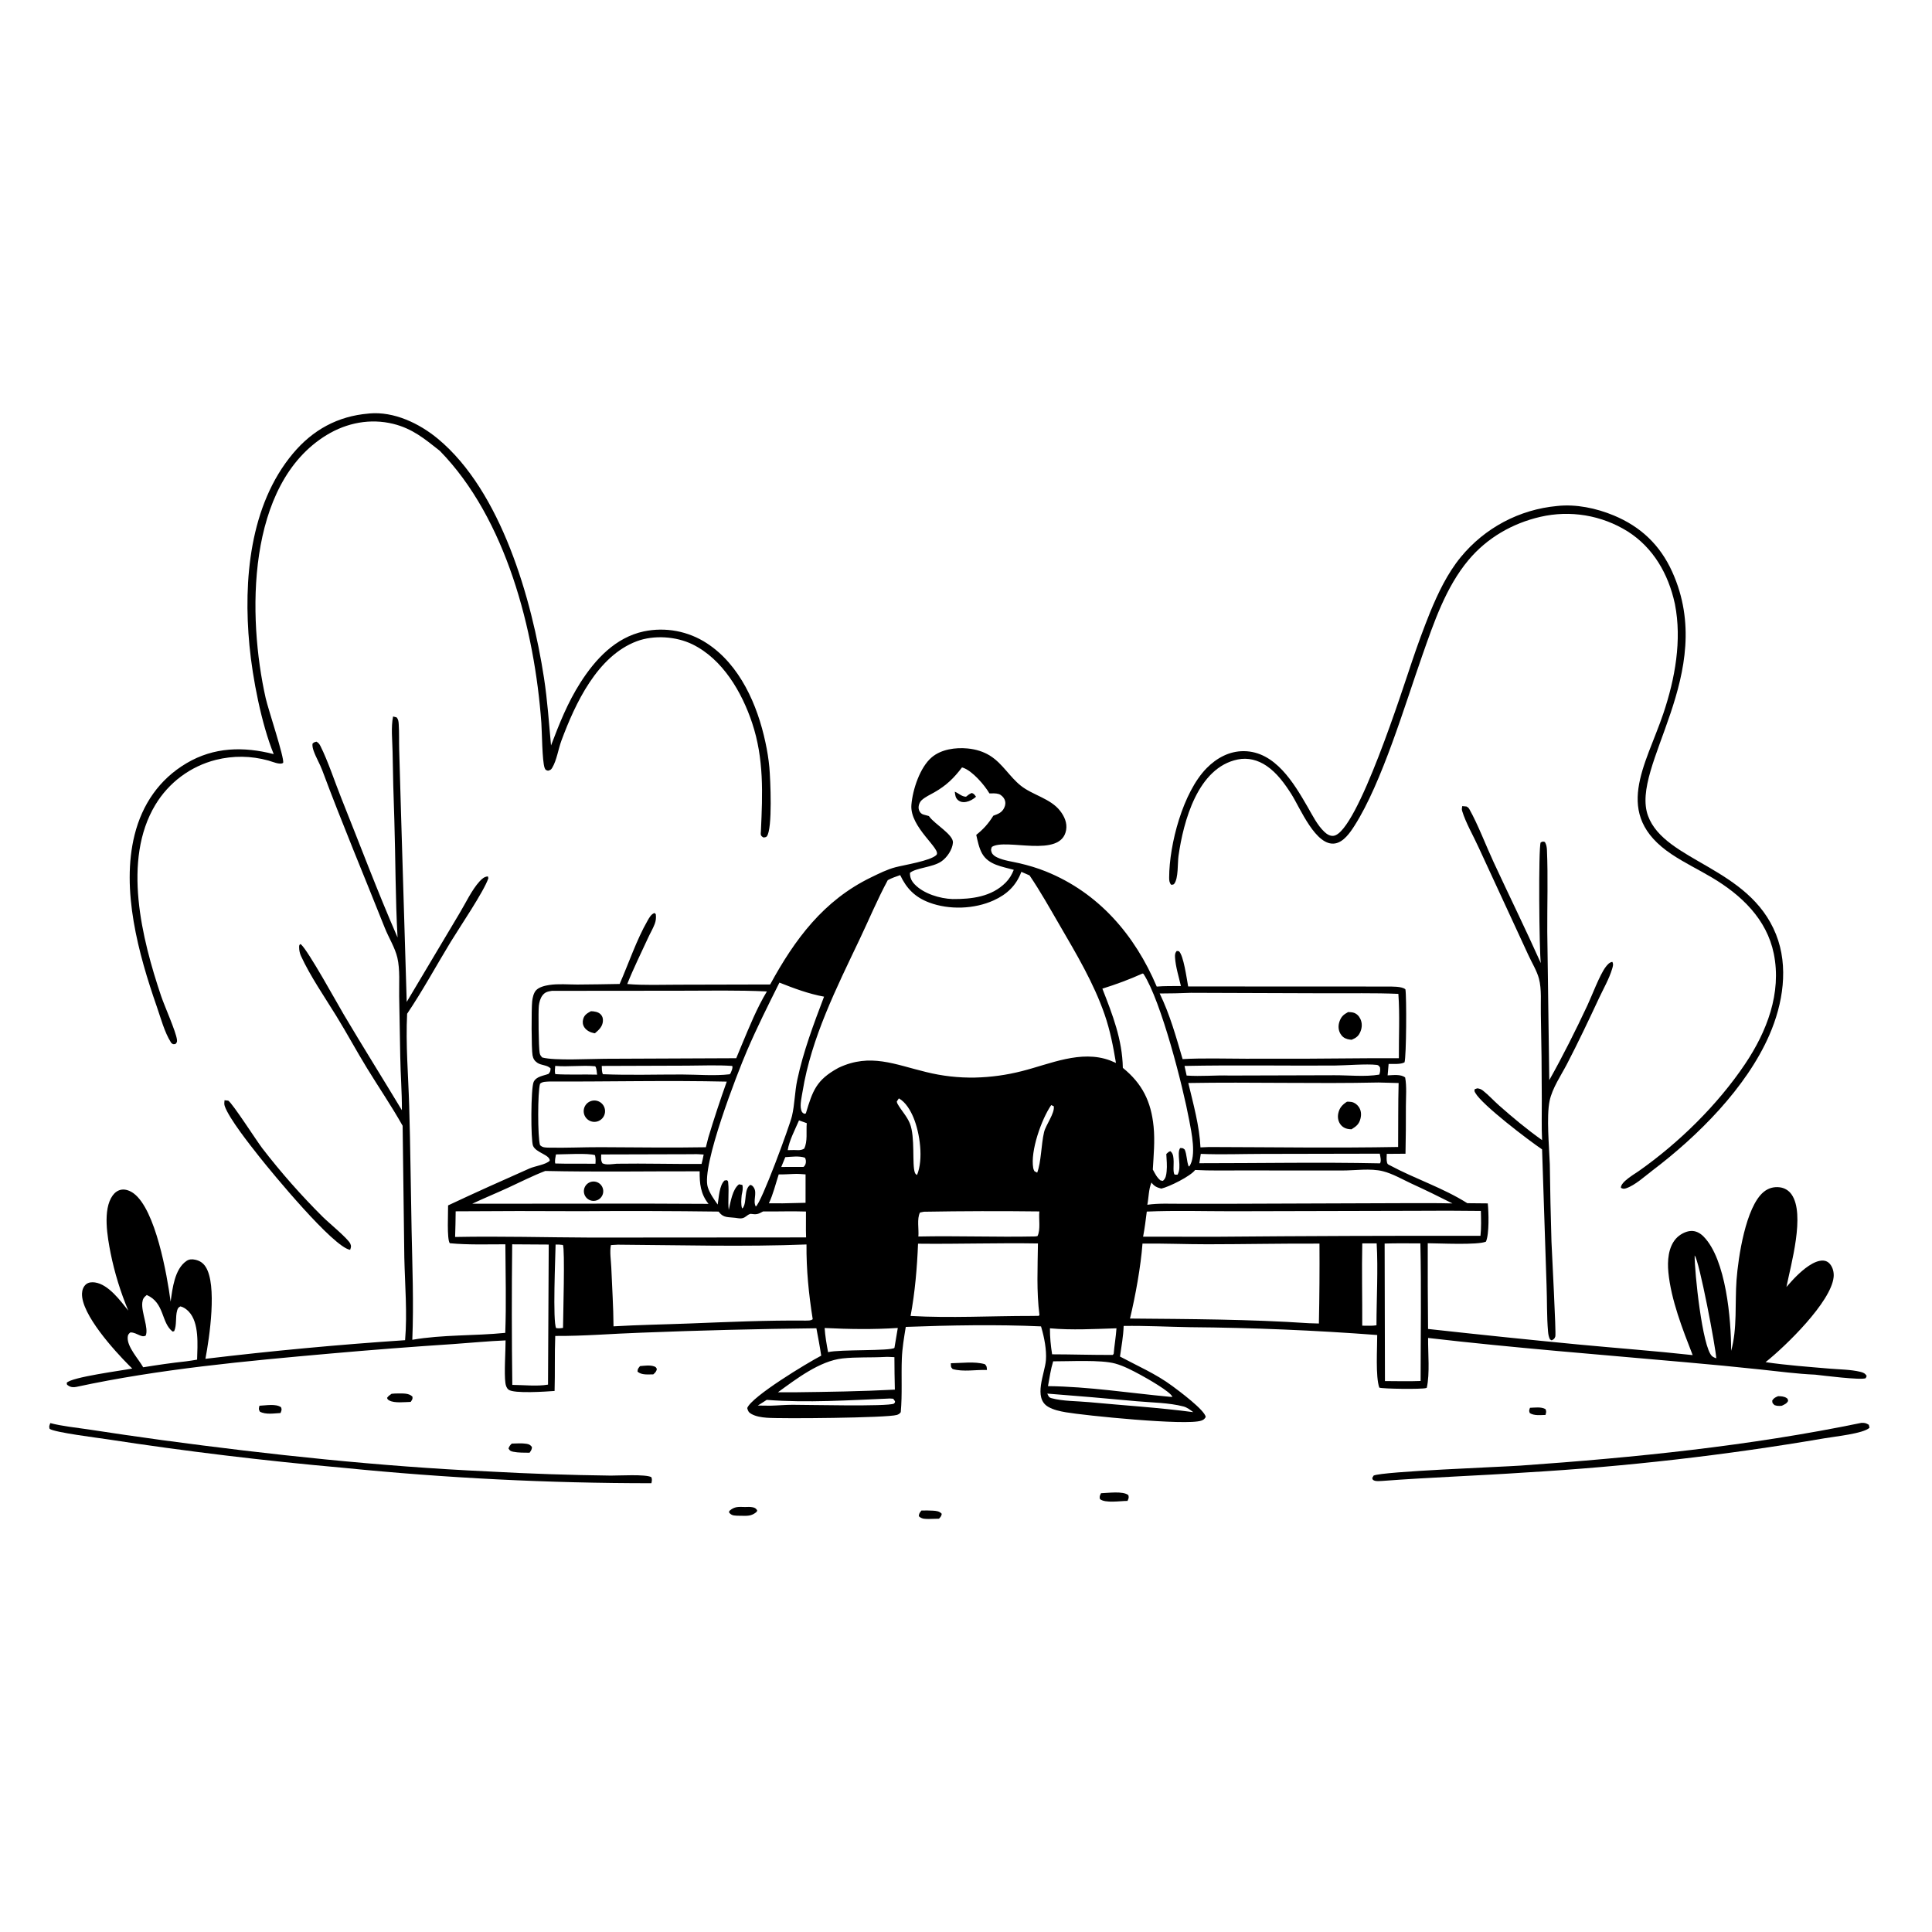 <?xml version="1.0" encoding="utf-8" ?>
<svg xmlns="http://www.w3.org/2000/svg" xmlns:xlink="http://www.w3.org/1999/xlink" width="1024" height="1024">
	<path d="M208.342 379.75L210.194 380.218C211.167 381.294 211.243 382.512 211.334 383.906C211.626 388.351 211.45 392.943 211.579 397.408L212.55 431.006L215.567 531.039L243.495 484.158C246.775 478.751 250.02 471.687 254.221 467.111C255.475 465.745 256.738 464.628 258.606 464.515L258.842 465.497C256.497 472.486 243.565 491.527 238.896 499.197C231.18 511.872 224.088 525.006 215.786 537.313C214.975 553.442 216.398 569.861 216.874 586.004C217.521 607.945 217.704 629.905 218.15 651.851C218.542 671.152 219.324 690.833 218.53 710.119C234.539 707.325 251.57 708.086 267.798 706.445C268.377 690.854 267.93 675.109 267.854 659.505C258.131 659.509 248.073 659.861 238.402 658.936C236.774 656.964 237.564 642.261 237.494 638.891C251.738 632.191 266.253 625.673 280.654 619.31C283.565 618.023 289.426 617.265 291.378 615.191C291.466 612.018 284.149 611.042 282.531 607.327C281.26 604.409 281.319 576.58 282.859 573.415C284.287 570.478 288.016 570.221 290.754 569.162C291.685 567.982 291.701 567.805 291.839 566.299C289.983 564.361 286.956 564.782 284.779 563.291C283.279 562.264 282.587 561.087 282.258 559.342C281.641 556.068 281.634 534.701 282.057 530.757C282.257 528.904 282.772 526.449 284.023 524.991C285.596 523.158 288.844 522.413 291.106 522.065C295.87 521.333 301.172 521.828 305.992 521.827Q317.21 521.743 328.426 521.52C333.12 510.822 337.437 498.006 343.193 488.023C344.083 486.479 345.14 484.394 346.986 483.91L347.596 484.602C347.789 486.373 347.666 487.956 347.036 489.647C346.113 492.127 344.597 494.666 343.484 497.096C339.772 505.2 335.745 513.265 332.455 521.547C341.333 522.304 350.49 521.901 359.407 521.906L408.201 521.788C421.27 497.837 436.505 477.216 461.747 464.997C465.88 462.996 470.201 460.808 474.655 459.65C479.343 458.431 493.158 456.259 496.274 453.191C499.351 450.161 482.057 438.579 483.064 426.539C483.743 418.43 487.613 406.654 493.876 401.363C498.903 397.116 506.471 396.089 512.846 396.702C517.188 397.12 521.342 398.345 525.032 400.729C531.46 404.881 535.152 411.735 541.061 416.443C547.316 421.426 556.798 423.219 561.865 429.748C564.152 432.696 565.729 436.186 565.06 439.969C562.372 455.179 532.973 444.042 525.708 448.886C525.233 450.088 525.12 450.468 525.59 451.766C526.057 453.053 527.316 453.873 528.494 454.44C531.969 456.114 536.597 456.669 540.352 457.551C545.119 458.671 549.763 460.039 554.31 461.871C582.337 473.162 601.534 495.631 613.096 522.905C617.327 522.536 621.666 522.67 625.914 522.623C624.793 517.743 623.134 512.582 622.799 507.597C622.701 506.143 622.736 505.14 623.705 504.031L624.824 504.154C627.317 506.204 629 518.891 629.75 522.842L734.986 522.886C737.393 522.904 743.244 522.707 744.906 524.396C745.557 528.214 745.418 559.834 744.428 563.063C742.354 564.243 738.45 563.839 735.997 563.905L735.475 569.972C738.26 569.879 742.487 569.214 744.766 571.096C745.651 575.961 745.159 581.437 745.147 586.393Q745.201 598.947 744.942 611.499L735.014 611.572C734.971 613.071 734.805 614.701 735.156 616.17C735.405 617.21 735.902 617.229 736.786 617.703C750.153 624.879 764.769 629.545 777.71 637.718L788.551 637.824C789.038 642.486 789.381 653.972 787.592 658.087C783.359 660.022 762.578 658.956 756.737 658.946Q756.667 681.661 756.902 704.375Q796.815 708.79 836.786 712.63C856.92 714.535 877.04 716.029 897.15 718.237C891.836 704.61 885.664 688.916 884.268 674.297C883.704 668.393 884.159 661.19 888.251 656.548C890.161 654.38 893.378 652.556 896.307 652.434C898.881 652.327 901.117 653.567 902.887 655.35C914.849 667.397 917.563 699.369 917.54 715.975C920.875 704.208 919.495 690.569 920.399 678.399C921.269 666.696 925.225 639.547 934.82 631.72C937.249 629.738 940.103 628.927 943.215 629.286Q943.69 629.338 944.158 629.44Q944.625 629.543 945.078 629.695Q945.531 629.847 945.966 630.047Q946.4 630.247 946.81 630.492Q947.221 630.738 947.602 631.026Q947.984 631.314 948.332 631.641Q948.68 631.969 948.992 632.332Q949.303 632.695 949.573 633.089C956.909 643.582 949.21 670.252 946.843 682.131C948.6 680.15 950.352 678.13 952.244 676.278C955.57 673.022 961.485 667.859 966.389 668.141C967.782 668.222 968.928 668.808 969.839 669.86C971.46 671.73 972.103 674.423 971.864 676.851C970.563 690.075 946.347 713.577 935.787 721.968C946.918 723.612 958.396 724.431 969.616 725.393C974.893 725.846 980.867 725.848 985.992 727.088C987.562 727.468 988.517 727.892 989.391 729.256L988.874 730.458C986.537 731.654 965.792 729.004 962.123 728.601C952.481 728.188 942.795 726.882 933.198 725.871Q913.374 723.759 893.514 722.025C848.021 717.955 802.286 714.403 756.922 709.142C756.833 717.188 757.914 727.86 756.233 735.527C756.1 735.584 755.972 735.652 755.835 735.699C753.773 736.404 732.66 736.152 731.054 735.465C728.988 729.544 729.982 714.499 729.95 707.586Q680.42 703.836 630.75 703.438C619.037 703.238 607.268 702.603 595.561 702.779C595.385 708.201 594.385 713.633 593.614 718.998C603.09 724.068 612.621 728.15 621.34 734.602C624.845 737.195 638.494 747.314 639.066 751.021C638.406 752.116 637.943 752.531 636.711 752.964C628.836 755.737 574.448 750.204 564.964 748.541C561.778 747.982 558.445 747.297 555.612 745.671C547.413 740.965 553.842 727.948 554.362 720.872C554.762 715.414 553.484 708.902 551.96 703.687L551.76 703.013C528.386 701.947 503.514 702.406 480.08 703.283C479.179 708.811 478.219 714.393 477.998 719.997C477.625 729.485 478.283 739.006 477.419 748.475C476.846 749.291 476.275 749.656 475.325 749.948C470.174 751.529 413.748 752.036 406.344 751.426C403.588 751.199 400.646 750.781 398.207 749.401C396.789 748.599 396.426 747.835 396.047 746.299C398.368 740.165 427.991 722.311 435.258 718.534C434.545 713.671 433.604 708.844 432.706 704.012Q386.29 704.517 339.907 706.346C324.714 706.855 309.493 708.184 294.289 708.082C293.907 717.794 294.231 727.521 293.941 737.238C289.69 737.553 272.329 738.781 269.538 736.545C268.478 735.696 268.061 734.325 267.878 733.033C267.152 727.913 267.973 716.206 267.972 710.441C258.745 710.815 249.439 711.747 240.218 712.379Q207.606 714.525 175.051 717.415C130.178 721.4 84.581 725.575 40.521 735.065C38.925 735.409 37.425 735.295 36.082 734.325C35.3 733.761 35.534 733.945 35.354 732.932C37.768 729.9 64.939 726.383 70.085 725.353Q69.26 724.555 68.451 723.741C60.689 715.936 43.053 696.614 43.463 685.581C43.531 683.754 44.218 681.79 45.703 680.628C47.014 679.602 48.767 679.494 50.352 679.725C57.505 680.768 63.791 689.38 67.996 694.65Q64.91 687.291 62.563 679.664Q60.216 672.037 58.63 664.216C56.988 655.831 54.28 641.14 59.723 633.62C60.879 632.023 62.486 630.826 64.469 630.539C66.725 630.213 69.131 631.233 70.904 632.562C82.44 641.209 88.51 675.466 90.439 689.896C91.415 682.956 92.52 672.625 98.857 668.319C100.291 667.345 101.808 667.33 103.452 667.679C105.851 668.188 107.629 669.351 108.972 671.412C115.177 680.944 111.022 708.925 108.879 720.204Q161.663 713.872 214.707 710.328C215.928 696.041 214.614 680.892 214.298 666.538L213.403 596.687C207.552 586.264 200.766 576.354 194.525 566.16C188.903 556.979 183.793 547.482 178.148 538.318C171.868 528.123 164.494 517.484 159.496 506.63C158.914 505.366 158.546 503.632 158.55 502.242C158.552 501.435 158.477 501.028 159.063 500.432L159.503 500.52C163.379 503.867 178.738 531.859 182.242 537.772C192.309 554.758 202.815 571.52 213.007 588.437C213.083 578.917 212.267 569.332 212.137 559.797L211.568 528.068C211.458 521.555 212.086 513.89 210.601 507.567C209.343 502.211 206.002 496.97 203.957 491.821C192.907 464.009 181.268 436.363 170.822 408.325C169.51 404.804 167.493 401.526 166.258 398.01C165.791 396.681 165.525 395.616 165.618 394.209C166.465 393.341 166.622 393.409 167.728 393.083C168.787 393.699 169.298 394.339 169.838 395.411C173.81 403.295 177.506 414.571 180.911 423.06C190.769 447.639 200.118 472.614 210.712 496.876C209.536 476.161 209.664 455.343 209.009 434.606Q208.347 416.447 208.07 398.277C207.962 392.399 207.17 385.469 208.342 379.75ZM477.122 463.825C474.874 464.623 472.628 465.347 470.534 466.505C465.06 476.649 460.592 487.381 455.645 497.789C443.414 523.521 430.015 550.048 425.391 578.465C424.956 581.138 423.885 585.538 424.614 588.159C424.983 589.487 425.165 589.663 426.26 590.342L427.115 590.131C430.708 578.127 432.649 572.418 444.193 566.085C444.332 566.009 444.473 565.938 444.614 565.865C461.292 558.079 474.293 564.206 490.861 568.2Q497.213 569.782 503.717 570.518Q510.221 571.255 516.765 571.133Q523.06 570.991 529.298 570.133Q535.536 569.275 541.636 567.712C556.566 563.954 572.881 556.311 588.342 562.054Q589.935 562.658 591.482 563.37C590.005 554.585 588.408 546.2 585.478 537.731C579.693 521.009 570.524 505.651 561.67 490.422C556.515 481.557 551.448 472.462 545.68 463.982L541.343 462.095C538.572 469.414 533.731 474.002 526.686 477.208C516.424 481.876 503.102 482.331 492.537 478.376C485.018 475.563 480.48 470.967 477.122 463.825ZM325.176 702.989C338.531 702.198 351.928 701.998 365.297 701.481C385.847 700.687 406.561 699.736 427.125 699.943C428.539 699.864 429.609 700.081 430.757 699.199C428.662 686.056 427.342 672.919 427.461 659.589C394.258 660.895 360.702 659.919 327.469 659.705L323.797 659.914C323.065 663.383 323.856 668.258 323.998 671.843C324.409 682.206 325.119 692.621 325.176 702.989ZM614.662 526.568C620.122 537.858 623.287 549.382 626.808 561.345C637.879 560.725 649.131 561.133 660.221 561.139Q692.346 561.235 724.469 560.892L741.43 560.866C741.35 549.611 741.968 537.959 741.164 526.771C728.284 526.212 715.311 526.53 702.417 526.455L631.202 526.212Q622.936 526.553 614.662 526.568ZM390.224 560.876L393.224 553.622C397.18 544.175 401.173 534.272 406.468 525.485C391.023 524.765 375.485 525.086 360.024 525.104L292.506 525.164C290.291 525.527 288.809 525.808 287.417 527.731C286.347 529.211 285.819 531.208 285.605 533.001C285.251 535.984 285.482 555.194 286.018 558.004C286.253 559.237 286.59 559.602 287.406 560.491C294.038 562.267 312.745 561.191 320.552 561.171L390.224 560.876ZM598.92 698.855C630.49 699.126 662.175 699.218 693.688 701.326L699.04 701.49Q699.485 680.317 699.348 659.14C679.561 659.047 659.769 659.475 639.98 659.488C628.509 659.495 616.998 658.994 605.542 659.132C604.649 671.271 601.781 686.932 598.92 698.855ZM629.825 574.02C632.465 585.04 635.739 596.754 636.276 608.137L640.875 607.944C674.225 608.018 707.695 608.535 741.036 607.917C741.144 596.634 740.993 585.302 741.296 574.028L730.655 573.748C697.058 574.477 663.423 573.44 629.825 574.02ZM558.197 721.529C556.895 725.801 556.25 730.294 555.454 734.684C576.877 734.907 598.557 738.321 619.875 740.317L621.395 740.388C620.577 737.701 607.553 730.35 604.43 728.67C600.23 726.41 595.71 723.993 591.105 722.72C583.398 720.589 566.765 721.587 558.197 721.529ZM241.217 655.62C265.175 655.146 289.278 655.851 313.25 655.939L427.247 655.859L427.157 652.125L427.18 642.138C419.6 641.876 412.033 642.177 404.455 642.093C401.665 643.652 400.946 643.784 397.787 643.356C396.752 643.67 396.209 644.065 395.383 644.719C393.443 646.256 391.887 645.749 389.615 645.457C386.158 645.012 383.53 645.587 381.169 642.545C381.072 642.421 380.979 642.293 380.883 642.167Q344.41 641.693 307.934 641.96Q274.724 641.76 241.514 642.024C241.429 646.552 241.42 651.095 241.217 655.62ZM628.946 570.069C636.577 570.617 644.128 569.82 651.75 570.059L707.249 569.9C714.907 569.865 723.585 570.842 731.065 569.562C731.523 568.098 731.631 567.313 731.442 565.792C730.853 564.933 730.722 564.541 729.591 564.408C724.258 563.785 713.218 564.71 707.233 564.762C680.78 564.914 654.253 564.431 627.815 564.966L628.946 570.069ZM731.441 616.594C732.208 615.307 731.605 612.983 731.314 611.471L668.939 611.595C658.168 611.606 647.191 612.037 636.439 611.579L635.665 616.525C667.552 616.534 699.567 615.917 731.441 616.594ZM557.643 717.815C568.362 717.835 579.087 718.194 589.804 718.141L590.275 717.546C590.654 713.028 591.456 708.537 591.754 704.025C580.029 704.383 568.193 705.08 556.492 704.037C556.46 708.681 556.91 713.231 557.643 717.815ZM605.863 655.463L644.554 655.5Q714.616 654.901 784.68 655.005C785.151 650.672 785.002 646.184 784.893 641.828Q767.61 641.605 750.327 641.759L653.293 641.99C638.198 642.003 622.892 641.506 607.82 642.163C607.257 646.601 606.719 651.07 605.863 655.463ZM438.898 716.67C445.082 715.133 472.084 716.15 474.07 714.394L475.849 703.847C462.97 704.693 449.957 704.502 437.071 703.871C437.358 708.217 438.098 712.399 438.898 716.67ZM722.013 702.634C724.421 702.596 727.205 702.84 729.558 702.431C729.569 688.363 730.478 672.891 729.657 659.005L722.03 659.033C721.72 673.57 722.087 688.098 722.013 702.634ZM471.69 741.236C450.209 742.127 427.826 743.646 406.387 741.958L401.668 744.971L408.375 745.044C412.265 744.948 416.166 744.577 420.05 744.566C427.679 744.546 470.432 745.609 473.821 743.947C474.459 743.141 474.316 743.574 474.372 742.694L473.427 741.36L471.69 741.236ZM387.22 568.826C387.707 567.523 388.483 566.339 388.127 564.974C380.206 564.408 372.093 564.785 364.153 564.816L318.94 564.968C319.016 566.463 318.904 567.989 319.542 569.357C333.482 569.941 347.57 569.479 361.528 569.508C369.692 569.525 378.672 570.345 386.754 569.385L387.22 568.826ZM326.876 616.8C341.863 616.562 356.855 617.038 371.843 616.9C372.262 615.245 372.674 613.608 372.957 611.923C371.134 611.856 369.135 611.605 367.326 611.755L318.649 611.886C318.632 613.74 318.368 614.923 319.292 616.557C321.304 617.635 324.626 616.953 326.876 616.8ZM752.959 731.948C752.967 707.666 753.374 683.299 752.824 659.027C746.519 659.031 740.183 658.91 733.884 659.11L734.052 731.998C740.33 732 746.691 732.215 752.959 731.948ZM412.74 622.461C411.095 627.486 409.778 633.017 407.522 637.783L414.884 637.788L426.96 637.508L426.968 622.444C424.908 622.305 422.844 622.101 420.778 622.214C418.107 622.322 415.413 622.507 412.74 622.461ZM77.787 686.375C76.247 687.625 75.66 688.373 75.422 690.374C74.814 695.496 78.973 704.103 77.194 707.951C75.969 708.45 75.401 708.262 74.171 707.788C72.402 707.108 71.034 706.131 69.066 706.231C68.098 707.022 67.752 707.526 67.673 708.825C67.36 713.932 73.5 720.405 75.896 724.69C83.394 723.471 90.963 722.36 98.517 721.552C100.49 721.255 102.513 721.036 104.466 720.638C104.66 713.005 105.729 701.061 99.991 695.105C98.81 693.879 97.32 692.814 95.656 692.408C94.551 692.933 94.229 693.417 93.882 694.616C92.898 698.021 93.769 702.403 92.322 705.522L91.521 705.775C85.308 701.066 87.375 690.584 77.787 686.375ZM476.414 582.156L475.311 583.833C475.431 584.34 475.47 584.627 475.752 585.124C477.775 588.695 480.619 591.499 482.235 595.432C485.174 602.584 483.287 617.349 484.917 621.568C485.142 622.15 485.543 622.457 486.03 622.799C489.533 614.504 487.578 600.582 484.188 592.405C482.618 588.62 480.076 584.192 476.414 582.156ZM555.078 738.635C555.705 739.851 555.812 740.647 557.258 741.049C563.277 742.721 570.897 742.566 577.179 743.164C595.527 744.908 614.216 746.035 632.468 748.472C630.879 747.31 629.214 745.969 627.282 745.463C619.5 743.424 610.612 743.422 602.573 742.692Q578.842 740.469 555.078 738.635ZM550.131 659.06C528.949 658.709 507.756 659.428 486.577 659.188C486.088 671.8 484.949 685.081 482.631 697.485C503.879 698.683 525.331 697.458 546.602 697.477L550.547 697.424L550.934 696.985C549.314 684.423 549.987 671.7 550.131 659.06ZM549.731 621.535C551.872 615.926 551.839 606.612 553.362 600.11C554.276 596.204 559.198 589.924 558.503 586.305L557.158 585.724C551.967 593.306 546.035 610.087 547.634 619.11C547.744 619.732 547.992 620.215 548.279 620.77L549.731 621.535ZM524.419 420.524C521.824 416.1 515.373 408.55 510.375 406.89C510.207 406.835 510.03 406.814 509.857 406.775C505.523 412.486 501.546 416.325 495.32 419.896C493.097 421.171 490.336 422.397 488.462 424.154C487.356 425.192 486.717 427.056 486.907 428.572C487.041 429.648 487.672 430.804 488.627 431.376C489.184 431.71 489.938 431.863 490.568 432.036L492.346 432.527L492.61 432.893C495.582 436.943 505.391 442.437 505.075 446.61C504.791 450.353 501.902 454.577 498.855 456.633C494.252 459.74 485.451 459.957 482.296 462.629C482.247 465.084 483.069 466.902 484.765 468.687C489.51 473.679 498.136 476.285 504.875 476.518C515.012 476.593 525.614 475.342 533.106 467.71C535.055 465.726 536.299 463.588 537.318 461.022C531.196 459.283 524.012 458.471 520.552 452.412C518.944 449.594 518.127 445.666 517.433 442.493C521.32 439.41 523.856 436.545 526.475 432.347C529.015 431.4 530.975 430.769 532.233 428.192C532.953 426.718 533.088 425.292 532.442 423.747C531.941 422.552 530.58 421.22 529.325 420.845C527.77 420.38 526.024 420.5 524.419 420.524ZM427.601 595.299L423.49 593.821C421.447 598.608 418.285 604.531 417.508 609.601L420.875 609.54C422.925 609.568 424.392 609.871 426.219 608.814C428.158 605.048 427.213 599.574 427.601 595.299ZM909.648 719.954C909.451 714.536 900.607 667.898 898.196 665.427C898.105 673.975 902.236 714.123 907.41 718.772C908.03 719.329 908.89 719.639 909.648 719.954ZM370.839 620.821C343.587 620.757 316.238 621.241 288.999 620.635C282.302 623.198 275.809 626.522 269.294 629.522C262.992 632.424 256.555 635.063 250.277 638.005L342.125 637.931L375.527 638.072C371.301 632.8 370.757 627.304 370.839 620.821ZM315.606 616.792C315.738 615.148 315.736 613.872 315.371 612.259C311.692 611.07 299.231 611.852 294.66 611.865C294.424 613.388 293.926 615.185 294.301 616.673C301.397 616.899 308.507 616.712 315.606 616.792ZM298.415 703.811C298.442 698.559 299.509 661.507 298.337 659.852C297.009 659.662 295.817 659.605 294.476 659.629C294.383 665.869 292.871 700.727 294.777 703.924C296.131 704.091 297.091 704.032 298.415 703.811ZM608.107 638.551C613.933 637.706 620.091 638.029 625.97 638.025L652.57 638.017L743.625 637.701C752.354 637.712 761.103 637.602 769.828 637.834Q758.881 632.272 747.722 627.148C743.02 624.934 738.009 622.04 732.952 620.766C726.358 619.106 718.06 620.411 711.266 620.387L657.671 620.359C649.645 620.318 641.46 620.564 633.45 620.104C631.036 623.429 619.578 629.092 615.511 629.977C613.247 629.412 611.694 628.73 610.315 626.765C608.789 630.178 608.846 634.853 608.107 638.551ZM414.09 618.515L425.944 618.482C426.938 617.566 427.288 616.413 427.108 614.993C427.023 614.323 426.881 614.133 426.608 613.593C423.451 612.542 419.509 613.124 416.217 613.318L414.09 618.515ZM290.463 733.876L290.84 659.64L271.473 659.519Q271.054 696.77 271.536 734.019C277.483 734.06 284.642 734.887 290.463 733.876ZM316.472 569.587C316.287 568.34 316.245 566.055 315.467 565.141C308.432 564.477 301.326 565.556 294.277 564.951C294.191 566.381 293.905 567.937 294.316 569.315C301.693 569.762 309.091 569.366 316.472 569.587ZM595.124 565.983C605.462 574.374 610.127 583.862 611.434 597.132C612.182 604.725 611.441 612.298 611.018 619.883C612.201 622.031 613.154 624.118 615.117 625.664L616.352 625.89C617.924 624.587 618.141 622.779 618.343 620.804C618.649 617.817 618.327 614.674 618.163 611.68C618.353 611.491 618.537 611.296 618.733 611.113C619.372 610.518 619.586 610.358 620.396 610.18C622.003 611.665 621.965 613.563 622.057 615.633C622.13 617.274 621.642 621.499 622.567 622.573L624.126 622.587C626.553 618.458 623.507 611.437 625.487 608.508C626.875 608.501 626.887 608.429 627.936 609.315C629.113 612.114 628.907 615.205 629.968 618.112L630.356 618.236C634.254 612.582 631.494 600.096 630.314 593.777C626.972 575.894 615.532 530.795 606.068 516.161L605.577 515.98C598.603 519.135 591.587 521.73 584.279 524.007C589.66 537.759 594.851 550.981 595.124 565.983ZM489.674 642.244L487.63 642.658C485.855 645.882 487.113 651.688 486.752 655.377C507.37 654.948 528.006 655.763 548.625 655.341L549.883 655.157C551.643 651.762 550.45 645.908 550.885 642.087Q520.278 641.711 489.674 642.244ZM374.119 608.063L375.44 602.885Q379.948 587.962 385.193 573.281C353.874 572.568 322.49 573.343 291.16 573.231C289.46 573.342 287.58 573.208 286.24 574.389C284.926 578.703 284.939 602.746 286.22 606.927C287.493 608.249 289.016 608.229 290.82 608.27C299.965 608.477 309.157 608.004 318.309 608.03C336.902 608.082 355.528 608.407 374.119 608.063ZM468.83 719.219C461.455 719.623 453.89 719.191 446.57 719.99C434.437 721.314 422.006 730.893 412.319 737.932L421.026 737.944C438.808 737.72 456.527 737.472 474.289 736.531Q474.082 727.929 474.058 719.325C472.349 719.274 470.528 719.083 468.83 719.219ZM386.249 641.296C387.187 637.216 388.196 630.302 391.691 627.701L393.464 628.045C393.938 629.948 393.486 631.495 393.118 633.378C392.898 635.883 392.632 638.044 393.304 640.513L393.211 640.09L393.616 640.842L393.401 640.568C393.54 640.412 393.702 640.272 393.82 640.099C395.966 636.949 394.194 630.319 397.678 628.01C398.652 628.219 399.195 628.825 399.683 629.69C401.321 632.592 398.941 636.592 400.589 639.489C403.553 637.571 418.507 596.825 419.765 591.491C421.232 585.269 421.223 578.698 422.563 572.391C425.782 557.234 431.285 542.695 436.765 528.253C428.503 526.735 420.906 523.876 413.116 520.803C407.153 532.713 401.181 544.671 395.918 556.909C390.77 568.877 371.655 618.03 375.129 629.185C376.167 632.515 378.41 635.612 380.392 638.441C380.996 634.803 381.24 628.18 384.041 625.677L385.299 625.529C386.045 626.132 385.879 626.209 385.978 627.159C386.467 631.841 385.7 636.57 386.249 641.296Z"/>
	<path d="M714.537 536.416C715.396 536.467 716.394 536.469 717.224 536.689C718.994 537.157 720.269 538.442 721.029 540.063C722.015 542.165 721.97 544.455 721.131 546.602C720.155 549.099 718.821 550.099 716.402 551.1C715.672 551.034 714.954 550.957 714.242 550.772C712.535 550.327 711.267 549.362 710.395 547.818C709.3 545.876 709.216 543.624 709.917 541.536C710.817 538.854 712.091 537.723 714.537 536.416Z"/>
	<path d="M313.211 535.956C315.039 536.021 317.082 536.286 318.412 537.677C319.376 538.686 319.637 539.858 319.554 541.21C319.377 544.105 317.391 545.927 315.315 547.655C315.14 547.631 314.963 547.618 314.79 547.584C312.848 547.203 310.857 546.202 309.733 544.522C308.836 543.181 308.674 541.672 309.098 540.141C309.739 537.834 311.251 537.052 313.211 535.956Z"/>
	<path d="M713.95 583.915C714.713 583.923 715.499 583.926 716.253 584.052C717.822 584.313 719.243 585.341 720.142 586.63C721.433 588.481 721.624 590.609 721.11 592.769C720.393 595.782 718.895 596.978 716.338 598.536C715.615 598.514 715.542 598.528 714.747 598.415C712.888 598.152 711.336 597.256 710.284 595.693C709.15 594.009 708.907 591.961 709.335 590.001C709.97 587.095 711.52 585.475 713.95 583.915Z"/>
	<path d="M312.674 583.802Q313.014 583.646 313.371 583.536Q313.729 583.427 314.097 583.365Q314.466 583.303 314.84 583.29Q315.213 583.278 315.585 583.314Q315.957 583.351 316.321 583.436Q316.685 583.521 317.035 583.653Q317.385 583.786 317.714 583.963Q318.043 584.14 318.346 584.359Q318.649 584.578 318.921 584.835Q319.192 585.092 319.428 585.382Q319.663 585.672 319.859 585.991Q320.054 586.31 320.205 586.652Q320.357 586.994 320.462 587.352Q320.568 587.711 320.625 588.08Q320.682 588.45 320.69 588.824Q320.698 589.197 320.657 589.569Q320.616 589.941 320.526 590.304Q320.436 590.667 320.3 591.015Q320.163 591.362 319.982 591.69Q319.8 592.016 319.578 592.317Q319.355 592.617 319.094 592.885Q318.834 593.154 318.541 593.386Q318.247 593.617 317.926 593.809Q317.605 594 317.261 594.147Q317.134 594.201 317.005 594.249Q316.876 594.297 316.745 594.339Q316.613 594.381 316.48 594.416Q316.347 594.451 316.212 594.48Q316.077 594.509 315.941 594.531Q315.805 594.553 315.669 594.568Q315.532 594.584 315.394 594.593Q315.257 594.601 315.119 594.604Q314.981 594.606 314.843 594.601Q314.706 594.596 314.568 594.585Q314.431 594.574 314.294 594.556Q314.158 594.538 314.022 594.513Q313.887 594.489 313.752 594.458Q313.618 594.426 313.486 594.389Q313.353 594.351 313.223 594.307Q313.092 594.263 312.964 594.213Q312.836 594.162 312.71 594.106Q312.584 594.049 312.461 593.986Q312.339 593.924 312.219 593.855Q312.1 593.787 311.984 593.713Q311.868 593.638 311.755 593.559Q311.643 593.479 311.535 593.394Q311.426 593.308 311.322 593.218Q311.218 593.128 311.119 593.032Q311.019 592.937 310.924 592.837Q310.83 592.737 310.74 592.633Q310.65 592.528 310.566 592.419Q310.481 592.31 310.402 592.198Q310.323 592.085 310.249 591.968Q310.175 591.852 310.108 591.732Q310.04 591.612 309.978 591.489Q309.916 591.366 309.86 591.24Q309.804 591.114 309.754 590.985Q309.705 590.857 309.661 590.726Q309.618 590.595 309.581 590.462Q309.544 590.33 309.514 590.195Q309.483 590.061 309.459 589.925Q309.435 589.79 309.418 589.653Q309.401 589.516 309.391 589.379Q309.38 589.241 309.376 589.104Q309.372 588.966 309.375 588.828Q309.378 588.69 309.388 588.553Q309.397 588.415 309.413 588.278Q309.43 588.142 309.453 588.006Q309.475 587.87 309.505 587.735Q309.534 587.6 309.57 587.467Q309.606 587.334 309.649 587.203Q309.691 587.072 309.74 586.943Q309.789 586.814 309.844 586.688Q309.899 586.562 309.96 586.438Q310.021 586.315 310.088 586.194Q310.155 586.074 310.228 585.957Q310.3 585.84 310.379 585.726Q310.457 585.613 310.541 585.504Q310.625 585.394 310.714 585.289Q310.803 585.184 310.897 585.083Q310.991 584.983 311.09 584.886Q311.189 584.79 311.292 584.699Q311.396 584.608 311.503 584.522Q311.611 584.436 311.723 584.356Q311.835 584.275 311.95 584.2Q312.066 584.125 312.185 584.056Q312.304 583.986 312.426 583.923Q312.549 583.859 312.674 583.802Z"/>
	<path d="M506.061 419.619C508.196 420.458 509.692 422.244 512.019 422.275C513.02 421.448 513.85 420.737 515.095 420.291C516.342 420.771 516.503 421.197 517.314 422.286C515.775 423.647 514.082 424.633 512.051 425.039C510.516 425.346 509.027 425.114 507.786 424.087C506.352 422.9 506.281 421.354 506.061 419.619Z"/>
	<path d="M312.506 626.678Q312.62 626.627 312.736 626.582Q312.853 626.537 312.971 626.497Q313.09 626.458 313.21 626.424Q313.33 626.39 313.452 626.363Q313.573 626.335 313.696 626.313Q313.819 626.291 313.943 626.275Q314.067 626.259 314.191 626.25Q314.316 626.24 314.44 626.236Q314.565 626.232 314.69 626.234Q314.815 626.237 314.939 626.245Q315.064 626.254 315.188 626.268Q315.312 626.282 315.435 626.303Q315.558 626.323 315.68 626.35Q315.802 626.376 315.923 626.408Q316.043 626.441 316.162 626.479Q316.281 626.517 316.398 626.561Q316.515 626.605 316.629 626.654Q316.744 626.704 316.856 626.759Q316.968 626.814 317.077 626.874Q317.186 626.934 317.293 627Q317.399 627.065 317.502 627.136Q317.605 627.207 317.704 627.282Q317.803 627.358 317.899 627.438Q317.994 627.519 318.086 627.604Q318.177 627.689 318.264 627.778Q318.352 627.867 318.435 627.961Q318.517 628.054 318.596 628.151Q318.674 628.248 318.747 628.349Q318.821 628.45 318.889 628.555Q318.957 628.659 319.021 628.767Q319.084 628.875 319.142 628.985Q319.2 629.096 319.252 629.209Q319.304 629.322 319.351 629.438Q319.398 629.554 319.439 629.671Q319.481 629.789 319.516 629.909Q319.552 630.029 319.581 630.15Q319.611 630.271 319.634 630.394Q319.658 630.516 319.676 630.64Q319.693 630.763 319.705 630.888Q319.717 631.012 319.722 631.137Q319.728 631.261 319.727 631.386Q319.727 631.511 319.72 631.636Q319.714 631.76 319.701 631.884Q319.688 632.009 319.67 632.132Q319.651 632.255 319.627 632.378Q319.602 632.5 319.571 632.621Q319.541 632.742 319.505 632.862Q319.468 632.981 319.426 633.099Q319.384 633.216 319.336 633.331Q319.288 633.447 319.235 633.56Q319.182 633.672 319.123 633.782Q319.064 633.893 319 634Q318.936 634.107 318.867 634.211Q318.798 634.315 318.724 634.415Q318.649 634.515 318.57 634.612Q318.492 634.709 318.408 634.802Q318.324 634.894 318.236 634.983Q318.149 635.071 318.056 635.156Q317.964 635.24 317.868 635.319Q317.772 635.399 317.672 635.474Q317.572 635.549 317.469 635.618Q317.365 635.688 317.259 635.753Q317.152 635.818 317.042 635.877Q316.932 635.937 316.82 635.991Q316.514 636.138 316.191 636.244Q315.869 636.349 315.535 636.412Q315.201 636.474 314.862 636.492Q314.523 636.509 314.185 636.482Q313.846 636.455 313.514 636.384Q313.182 636.312 312.863 636.198Q312.543 636.083 312.241 635.928Q311.94 635.772 311.661 635.578Q311.382 635.384 311.132 635.155Q310.881 634.926 310.663 634.666Q310.444 634.405 310.262 634.119Q310.08 633.832 309.938 633.524Q309.795 633.216 309.694 632.892Q309.593 632.567 309.536 632.233Q309.478 631.898 309.466 631.558Q309.453 631.219 309.485 630.881Q309.517 630.543 309.593 630.212Q309.67 629.881 309.789 629.563Q309.908 629.245 310.069 628.946Q310.229 628.646 310.427 628.371Q310.625 628.095 310.858 627.848Q311.091 627.6 311.354 627.386Q311.617 627.172 311.907 626.994Q312.196 626.816 312.506 626.678Z"/>
	<path d="M195.287 219.207C195.438 219.188 195.589 219.164 195.741 219.15C208.839 217.969 222.255 224.409 232.091 232.561C265.682 260.402 281.919 317.667 288.326 359.319C290.158 371.234 290.94 383.119 292.056 395.106C296.505 383.446 300.849 372.426 307.621 361.816C315.572 349.356 326.186 337.904 341.193 334.659Q342.259 334.435 343.335 334.263Q344.411 334.092 345.494 333.973Q346.577 333.855 347.665 333.789Q348.752 333.724 349.842 333.712Q350.931 333.7 352.02 333.741Q353.109 333.782 354.194 333.877Q355.28 333.971 356.359 334.119Q357.439 334.267 358.51 334.467Q359.581 334.667 360.64 334.92Q361.7 335.172 362.746 335.477Q363.793 335.781 364.823 336.136Q365.853 336.491 366.864 336.896Q367.876 337.301 368.866 337.755Q369.856 338.209 370.823 338.711Q371.79 339.213 372.732 339.762Q373.673 340.311 374.586 340.905C392.177 352.312 401.488 373.675 405.694 393.467Q407.143 400.033 407.78 406.726C408.322 412.786 409.554 439.333 406.43 443.28C406.002 443.821 405.328 443.771 404.695 443.897C402.823 442.919 403.224 442.201 403.312 440.235C404.192 420.672 404.972 402.178 398.657 383.21C393.223 366.886 383.029 349.326 366.978 341.491C358.368 337.288 346.548 336.477 337.514 339.871C316.546 347.748 304.861 372.907 297.56 392.55C295.91 396.99 295.096 402.905 292.709 406.906C292.01 408.079 291.697 408.109 290.47 408.489C289.36 408.154 289.094 408.173 288.656 406.98C287.347 403.408 287.266 387.754 286.925 383.075C283.36 334.163 268.289 274.94 233.11 238.952C225.078 232.598 218.606 227.166 208.413 224.653C196.279 221.663 183.814 224.083 173.21 230.528C130.365 256.572 131.122 327.09 140.837 370.111C142.16 375.97 150.748 401.599 150.089 404.31C148.499 405.574 144.308 403.665 142.241 403.098C132.994 400.561 123.691 400.432 114.362 402.756Q113.12 403.072 111.896 403.448Q110.671 403.824 109.466 404.259Q108.262 404.695 107.08 405.188Q105.898 405.682 104.741 406.233Q103.584 406.784 102.456 407.39Q101.328 407.997 100.231 408.658Q99.133 409.319 98.07 410.033Q97.006 410.747 95.979 411.512Q94.951 412.277 93.962 413.091Q92.973 413.906 92.025 414.767Q91.077 415.629 90.173 416.536Q89.268 417.443 88.409 418.393Q87.549 419.343 86.737 420.334Q85.925 421.325 85.163 422.354Q84.4 423.383 83.689 424.449Q82.978 425.514 82.319 426.613C64.713 455.916 75.194 497.54 85.367 527.848C87.158 533.183 93.256 546.74 93.783 551.001C93.947 552.323 93.754 552.507 92.93 553.395L91.697 553.427C90.938 552.912 90.957 553.059 90.553 552.42C87.166 547.067 85.147 539.39 83.058 533.388C73.425 505.71 64.048 471.665 71.339 442.498C75.37 426.371 84.413 413.077 98.824 404.541C113.415 395.897 129.065 395.596 145.073 399.696C138.569 383.734 133.866 359.537 132.212 342.127C128.948 307.771 132.284 267.839 155.243 240.4C165.745 227.85 179.01 220.57 195.287 219.207Z"/>
	<path d="M825.244 268.194C835.275 267.076 846.059 269.347 855.3 273.185C869.652 279.145 879.898 288.882 886.319 303.088C910.729 357.087 863.716 406.021 873.511 432.471C882.462 456.64 927.049 459.511 941.315 495.208C948.193 512.419 945.005 532.092 937.775 548.632C925.563 576.569 899.946 602.103 875.868 620.342C871.909 623.341 866.663 628.202 861.943 629.787C860.721 630.197 860.245 630.142 859.115 629.581C858.878 626.526 866.275 622.304 868.517 620.728C889.898 605.694 910.317 585.66 924.923 563.94C936.454 546.791 944.391 526.355 940.146 505.469C936.427 487.175 922.976 474.42 907.458 465.172C900.356 460.939 892.858 457.357 885.976 452.758C854.173 431.502 872.351 405.724 881.658 378.014C887.797 359.733 891.509 339.363 887.755 320.25L887.649 319.753C884.234 304.238 876.33 290.311 862.685 281.655Q861.408 280.858 860.094 280.125Q858.78 279.392 857.432 278.725Q856.083 278.057 854.703 277.456Q853.324 276.856 851.916 276.323Q850.509 275.791 849.077 275.329Q847.645 274.866 846.192 274.474Q844.739 274.082 843.269 273.762Q841.799 273.442 840.314 273.195Q838.83 272.947 837.335 272.773Q835.841 272.599 834.339 272.498Q832.838 272.397 831.334 272.37Q829.829 272.343 828.325 272.39Q826.821 272.437 825.321 272.557Q823.821 272.678 822.329 272.872Q820.837 273.066 819.356 273.333Q817.875 273.6 816.409 273.939C801.569 277.366 788.199 285.083 778.373 296.787C766.331 311.129 759.949 330.045 753.819 347.487C744.627 373.648 732.46 414.872 717.909 437.659C715.601 441.275 712.208 446.217 707.714 447.028C697.458 448.88 689.099 428.218 684.499 420.976C680.975 415.428 676.8 409.646 671.284 405.913C666.726 402.829 661.497 401.433 656.044 402.536C634.797 406.837 627.233 435.349 624.63 453.659C624.091 457.446 624.629 465.57 622.35 468.438C621.91 468.991 621.384 468.868 620.737 468.948C619.744 467.781 619.674 466.588 619.678 465.076C619.725 447.512 626.973 419.882 639.567 407.114C644.849 401.759 651.583 398.064 659.283 398.126C675.879 398.261 685.757 415.05 693.042 427.64C695.609 432.078 698.167 437.327 701.924 440.875C703.242 442.121 704.941 443.257 706.852 442.993C719.408 441.254 744.068 363.146 748.5 350.252Q752.839 337.334 757.916 324.689C762.183 314.334 767.127 303.934 774.27 295.234Q775.445 293.803 776.689 292.432Q777.933 291.06 779.243 289.752Q780.554 288.444 781.927 287.203Q783.301 285.961 784.734 284.789Q786.167 283.616 787.656 282.517Q789.146 281.417 790.688 280.392Q792.229 279.367 793.82 278.419Q795.411 277.472 797.046 276.604Q798.682 275.737 800.359 274.951Q802.035 274.165 803.748 273.463Q805.462 272.761 807.208 272.145Q808.954 271.529 810.728 271Q812.502 270.471 814.3 270.03Q816.099 269.589 817.917 269.238Q819.734 268.886 821.567 268.625Q823.4 268.364 825.244 268.194Z"/>
	<path d="M775.014 427.248L777.244 427.451C777.995 427.834 778.393 428.163 778.812 428.908C783.323 436.919 787.593 448.208 791.621 456.894C799.914 474.778 808.607 492.483 816.668 510.473C815.808 504.712 815.331 449.037 816.591 446.525C817.712 445.992 817.659 445.917 818.829 446.288C819.639 447.721 819.848 448.99 819.917 450.632C820.521 464.955 820.017 479.561 820.088 493.923L821.15 572.495C828.345 559.715 835.099 546.2 841.327 532.929C843.805 527.649 847.812 516.837 850.999 512.574C851.91 511.355 852.989 510.043 854.567 509.809C855.264 511.037 854.856 512.198 854.467 513.51C852.903 518.773 849.812 524.117 847.473 529.124C842.033 540.767 836.496 552.484 830.566 563.889C827.393 569.993 822.734 576.729 821.323 583.472C819.588 591.765 821.104 608.016 821.43 617.055Q821.692 637.531 822.307 658C822.484 663.208 824.866 706.789 824.353 708.343C823.916 709.666 823.554 709.782 822.414 710.427L821.519 709.911C820.865 708.541 820.636 707.327 820.502 705.815C819.786 697.751 820.025 689.267 819.705 681.144L817.335 609.207C810.294 604.451 785.468 585.62 781.939 579.228C781.462 578.364 781.381 578.249 781.655 577.279L782.999 576.839C784.301 576.983 785.092 577.33 786.102 578.127C789.059 580.464 791.728 583.435 794.575 585.949C801.95 592.463 809.313 598.594 817.335 604.29C816.988 597.248 817.223 590.115 817.184 583.06Q817.16 560.202 816.679 537.348C816.525 531.45 817.19 524.353 815.67 518.668C814.551 514.484 811.838 510.13 810.039 506.16L783.799 449.356C781.038 443.225 776.831 436.045 774.956 429.775C774.695 428.903 774.856 428.121 775.014 427.248Z"/>
	<path d="M26.661 754.269C33.103 755.963 40.179 756.609 46.77 757.61Q66.39 760.632 86.058 763.317C143.199 771.016 201.217 777.232 258.825 779.897Q291.253 781.694 323.728 782.098C327.745 782.127 342.24 781.266 345.229 782.927C345.718 784.238 345.499 784.782 345.268 786.138Q304.409 786.141 263.601 784.1Q222.794 782.059 182.139 777.979Q119.258 772.408 56.858 762.847C51.984 762.095 29.02 759.251 26.302 757.318C25.852 755.989 26.215 755.568 26.661 754.269Z"/>
	<path d="M986.616 754.139C988.505 754.136 988.874 754.216 990.508 755.158L990.896 756.705C987.8 759.848 972.296 761.387 967.008 762.326Q927.741 769.046 888.162 773.576Q848.583 778.107 808.813 780.435C783.451 782.159 757.975 783.006 732.643 784.923C731.282 784.975 729.539 785.232 728.265 784.676C727.467 784.328 727.598 784.174 727.296 783.425L728.049 782.087C733.045 779.841 795.784 777.514 805.884 776.802C866.429 772.532 927.123 766.419 986.616 754.139Z"/>
	<path d="M119.004 583.151L120.989 583.37C123.364 584.955 135.913 604.549 139.074 608.686Q153.931 627.939 171.18 645.082C173.963 647.853 184.46 656.503 185.648 659.152C186.298 660.602 186.035 660.985 185.582 662.428C176.748 661.14 144.211 621.662 137.387 613.022C132.551 606.9 121.554 593.066 119.125 586.295C118.767 585.297 118.883 584.182 119.004 583.151Z"/>
	<path d="M503.977 722.548C509.734 722.49 516.44 721.456 522.007 723.056C523.143 724.198 522.966 724.563 523.106 726.121C517.198 725.896 510.636 727.241 504.923 725.625C503.797 724.504 504.039 724.092 503.977 722.548Z"/>
	<path d="M583.554 791.441C587.093 791.354 595.269 790.129 598.054 792.464C598.423 793.923 598.196 794.103 597.603 795.516C594.005 795.478 585.731 796.884 582.985 794.524C582.657 793.071 582.972 792.772 583.554 791.441Z"/>
	<path d="M394.934 798.746C396.221 798.687 397.693 798.635 398.96 798.891C400.128 799.128 400.722 799.533 401.34 800.543L401.08 801.262C398.284 803.757 395.892 803.425 392.375 803.387C391.267 803.377 390.096 803.387 389 803.22C387.859 803.046 387.058 802.492 386.375 801.581L386.599 800.803C389.366 798.339 391.447 798.677 394.934 798.746Z"/>
	<path d="M207.549 738.737C208.777 738.606 209.972 738.547 211.207 738.561C213.703 738.591 216.727 738.341 218.606 740.248C218.785 741.664 218.456 741.815 217.677 743.04C214.58 743.11 209.009 743.8 206.34 742.282C205.628 741.877 205.368 741.674 205.16 740.88C205.89 739.863 206.545 739.434 207.549 738.737Z"/>
	<path d="M271.241 765.13C273.743 765.079 276.563 764.837 279.019 765.237C280.452 765.47 281.051 765.812 281.936 766.926C281.943 768.293 281.42 768.883 280.686 769.976C277.877 769.925 274.783 770.025 272.029 769.455C270.638 769.168 270.215 768.924 269.512 767.716C269.926 766.552 270.369 765.998 271.241 765.13Z"/>
	<path d="M488.381 800.614C490.416 800.573 492.448 800.539 494.48 800.681C496.319 800.808 497.9 800.927 499.149 802.366C498.905 803.68 498.591 803.918 497.697 804.941Q495.113 805.044 492.527 805.073C490.422 805.082 488.537 805.171 486.984 803.611C487.12 802.066 487.461 801.813 488.381 800.614Z"/>
	<path d="M137.513 745.062C140.801 744.959 146.178 743.863 148.97 745.872C149.506 747.266 149.172 747.559 148.689 748.932C145.236 749.102 140.876 749.905 137.74 748.202C136.97 746.788 137.172 746.666 137.513 745.062Z"/>
	<path d="M339.213 724.07C341.487 723.864 344.413 723.435 346.6 724.176C347.624 724.523 347.693 724.712 348.152 725.616C347.863 727.036 347.28 727.478 346.276 728.443C343.476 728.442 340.133 728.913 337.906 727.012C337.931 725.47 338.301 725.265 339.213 724.07Z"/>
	<path d="M942.424 740.008C943.959 740.028 945.59 740.097 946.906 740.958C947.701 741.477 947.546 741.676 947.732 742.521C947.023 743.968 945.765 744.4 944.397 745.083C942.883 745.225 942.031 745.248 940.552 744.75C939.467 743.689 939.356 743.793 939.321 742.299C940.189 740.935 941.003 740.608 942.424 740.008Z"/>
	<path d="M810.926 746.165C813.555 746.076 816.802 745.544 819.144 746.859C819.735 748.207 819.496 748.487 819.15 749.944C816.485 749.996 813.127 750.452 810.812 748.953C810.322 747.612 810.46 747.539 810.926 746.165Z"/>
</svg>
